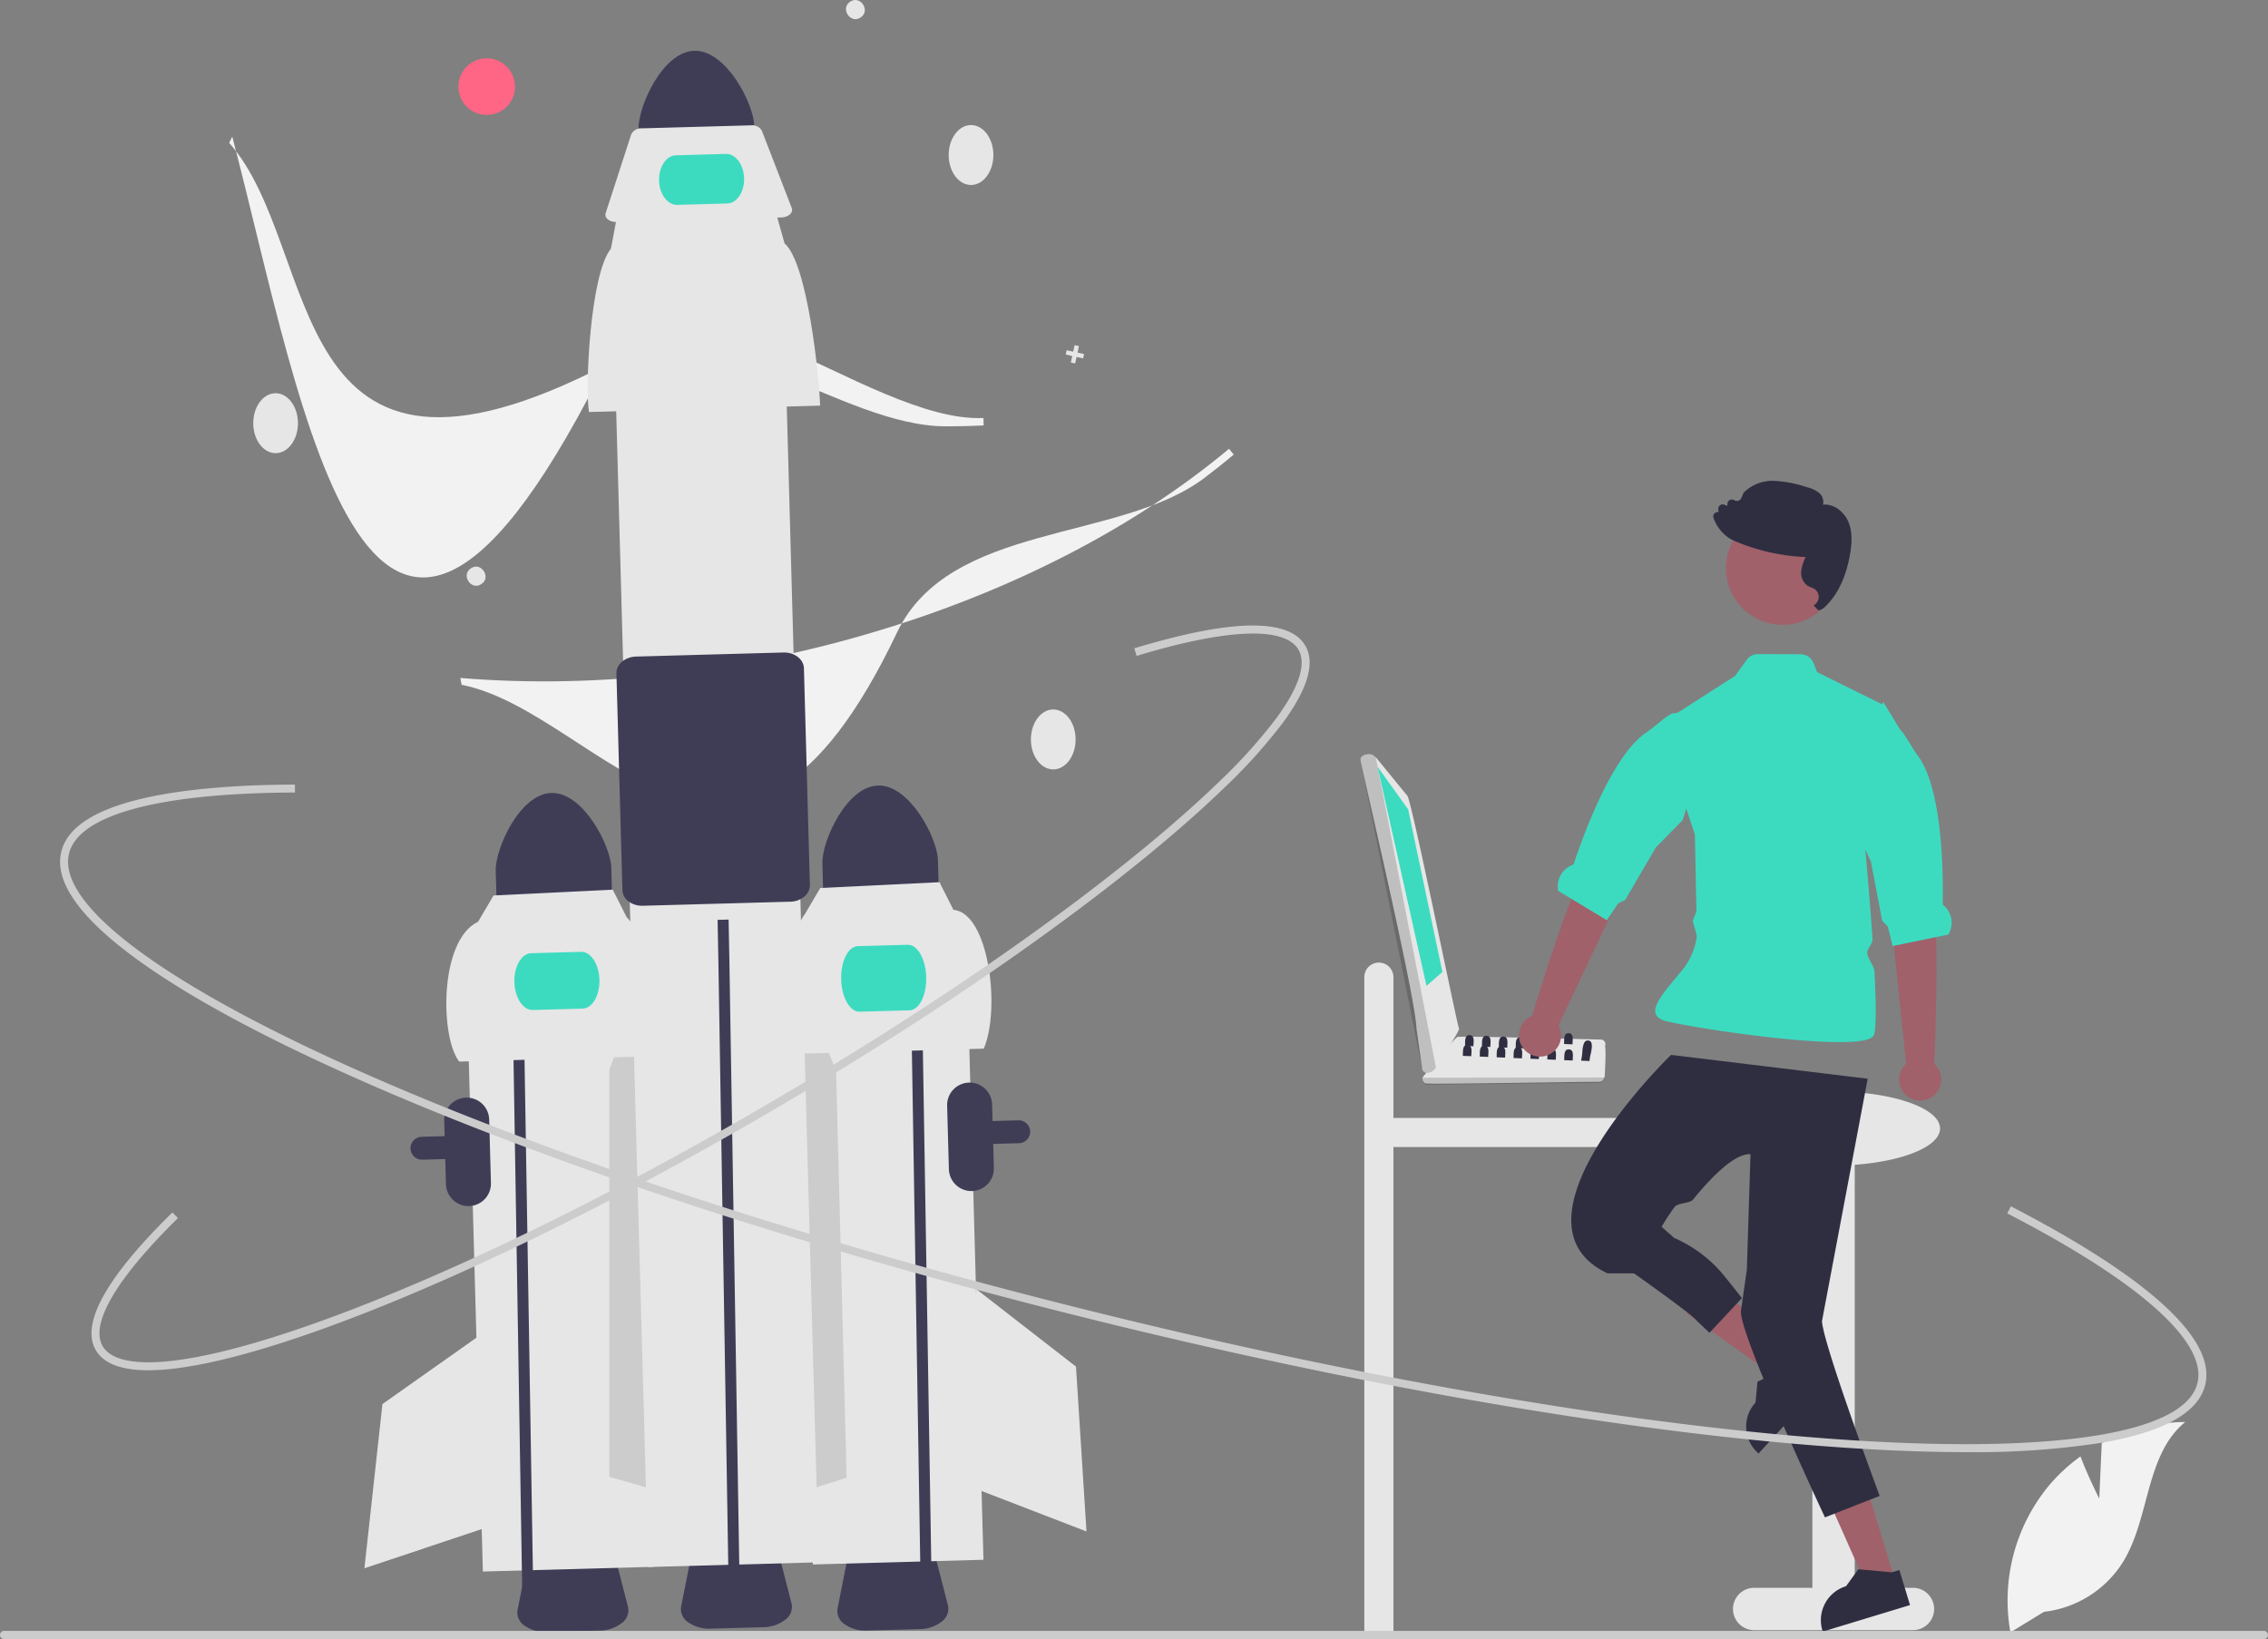 <svg id="maker_launch" xmlns="http://www.w3.org/2000/svg" width="531.233" height="384" viewBox="0 0 531.233 384">
  <rect x="0" y="0" width="531.233" height="384" fill="#808080" stroke="none"/>
  <path id="Path_2257" data-name="Path 2257" d="M694.836,503.8a3.41,3.41,0,0,1,3.41,3.41V540.19h65.4a3.41,3.41,0,0,1,0,6.819h-65.4V661.075h-6.819V507.206a3.41,3.41,0,0,1,3.41-3.41Z" transform="translate(-371.864 -278.291)" fill="#e6e6e6"/>
  <path id="Path_2258" data-name="Path 2258" d="M391.5,743.2l-12.294.34a8.562,8.562,0,0,1-5.26-1.475,3.691,3.691,0,0,1-1.679-3.684l2.419-12.158c.456-2.294,3.267-4.028,6.683-4.122l6.79-.188c3.416-.094,6.318,1.482,6.9,3.747l3.087,12.006a3.691,3.691,0,0,1-1.473,3.771A8.562,8.562,0,0,1,391.5,743.2Z" transform="translate(-251.044 -361.191)" fill="#3f3d56"/>
  <path id="Path_2259" data-name="Path 2259" d="M512.132,742.639l-12.294.339a8.563,8.563,0,0,1-5.26-1.475,3.691,3.691,0,0,1-1.679-3.684l2.419-12.158c.456-2.294,3.267-4.028,6.683-4.122l6.79-.187c3.416-.094,6.318,1.482,6.9,3.747l3.087,12.006a3.691,3.691,0,0,1-1.473,3.771A8.563,8.563,0,0,1,512.132,742.639Z" transform="translate(-296.729 -360.978)" fill="#3f3d56"/>
  <path id="Path_2260" data-name="Path 2260" d="M333.472,583.664a2.685,2.685,0,0,1,.989-5.15l139.772-3.86a2.684,2.684,0,0,1,2.758,2.609h0a2.688,2.688,0,0,1-2.609,2.758h0L334.609,583.88A2.67,2.67,0,0,1,333.472,583.664Z" transform="translate(-235.695 -312.194)" fill="#3f3d56"/>
  <rect id="Rectangle_1116" data-name="Rectangle 1116" width="39.969" height="134.945" transform="translate(109.379 233.274) rotate(-1.582)" fill="#e6e6e6"/>
  <path id="Path_2261" data-name="Path 2261" d="M237.417,333.079,229.737,354l.007,95.319L239.1,452Z" transform="translate(-87.016 -103.333)" fill="#ccc"/>
  <path id="Path_2262" data-name="Path 2262" d="M377.119,457.679c-7.475.212-13.178,13.148-13.04,18.2l.252,9.139,27.065-.747-.252-9.139C391,470.08,384.594,457.479,377.119,457.679Z" transform="translate(-247.964 -271.909)" fill="#3f3d56"/>
  <path id="Path_2263" data-name="Path 2263" d="M350.492,590.861a5.275,5.275,0,0,1-5.413-5.122l-.411-14.872a5.269,5.269,0,0,1,10.535-.291l.411,14.872A5.275,5.275,0,0,1,350.492,590.861Z" transform="translate(-240.621 -308.306)" fill="#3f3d56"/>
  <path id="Path_2264" data-name="Path 2264" d="M193.117,333.219l-.189-9.829,2.578-.064.189,9.8,2.337,142.8-2.578.071" transform="translate(-73.076 -99.626)" fill="#3f3d56"/>
  <path id="Path_2265" data-name="Path 2265" d="M394.8,530.01,348.47,531.29c-4.425-5.4-4.827-28.388,4.408-32.764l3.622-6.15,27.923-1.363,3.263,6.475C392.28,501.4,394.649,524.246,394.8,530.01Z" transform="translate(-240.896 -282.59)" fill="#e6e6e6"/>
  <path id="Path_2266" data-name="Path 2266" d="M387.123,527.976l-11.717.324c-2.261.062-4.183-2.871-4.285-6.538s1.656-6.7,3.917-6.764l11.717-.323c2.261-.063,4.183,2.871,4.284,6.538S389.384,527.914,387.123,527.976Z" transform="translate(-250.635 -291.683)" fill="#3cdbc0"/>
  <path id="Path_2267" data-name="Path 2267" d="M165.757,465.568l-24.151,17.06-4.219,38.466,28.174-9.413Z" transform="translate(-52.03 -153.689)" fill="#e6e6e6"/>
  <rect id="Rectangle_1117" data-name="Rectangle 1117" width="39.969" height="134.945" transform="translate(186.678 231.622) rotate(-1.582)" fill="#e6e6e6"/>
  <path id="Path_2268" data-name="Path 2268" d="M302,333.806l8.221,20.715,2.467,95.287-9.286,2.925Z" transform="translate(-114.385 -103.609)" fill="#ccc"/>
  <ellipse id="Ellipse_99" data-name="Ellipse 99" cx="5.237" cy="7.022" rx="5.237" ry="7.022" transform="translate(241.466 166.211)" fill="#e6e6e6"/>
  <path id="Path_2269" data-name="Path 2269" d="M500.272,455.049c-7.475.212-13.178,13.148-13.04,18.2l.252,9.139,27.065-.747L514.3,472.5C514.155,467.45,507.747,454.849,500.272,455.049Z" transform="translate(-294.605 -271.023)" fill="#3f3d56"/>
  <path id="Path_2270" data-name="Path 2270" d="M343.451,338.181l-.189-9.829,2.578-.064.189,9.8,2.337,142.8-2.578.071" transform="translate(-130.019 -101.512)" fill="#3f3d56"/>
  <path id="Path_2271" data-name="Path 2271" d="M519.658,527.38l-46.332,1.279c-.808-4.883.237-27.669,4.408-32.763l3.622-6.15,27.923-1.363,3.263,6.475C520.786,495.53,523.67,517.922,519.658,527.38Z" transform="translate(-289.226 -281.709)" fill="#e6e6e6"/>
  <path id="Path_2272" data-name="Path 2272" d="M510.349,527.4l-11.717.323c-2.261.063-4.2-3.331-4.313-7.564s1.628-7.728,3.889-7.791l11.717-.323c2.261-.062,4.2,3.331,4.313,7.564S512.61,527.336,510.349,527.4Z" transform="translate(-297.294 -290.71)" fill="#3cdbc0"/>
  <path id="Path_2273" data-name="Path 2273" d="M366.917,449.662l23.348,18.144,2.459,38.619-27.714-10.69Z" transform="translate(-138.235 -147.643)" fill="#e6e6e6"/>
  <path id="Path_2274" data-name="Path 2274" d="M431.76,297.068c-25.053,0-53.845-27.8-79.318-14.592-77.128,39.993-66.511-26.929-88.669-51.819l.727-1.459c16.775,63.987,31.953,165.948,88.276,51.58,14.109-28.649,60.415,15.634,87.671,14.328l.047,1.754Q436.177,297.069,431.76,297.068Z" transform="translate(-210.095 -197.186)" fill="#f2f2f2"/>
  <path id="Path_2275" data-name="Path 2275" d="M524.88,340.851c-19.971,15.126-59.708,10.347-72.04,36.257-37.337,78.448-69.279,18.69-101.97,12.227l-.3-1.6c32.726,2.714,67.828-1.5,101.513-12.18,30.441-9.653,57.6-24.013,78.539-41.511l1.1,1.37Q528.4,338.185,524.88,340.851Z" transform="translate(-242.745 -228.905)" fill="#f2f2f2"/>
  <ellipse id="Ellipse_100" data-name="Ellipse 100" cx="5.237" cy="7.022" rx="5.237" ry="7.022" transform="translate(59.317 92.121)" fill="#e6e6e6"/>
  <ellipse id="Ellipse_101" data-name="Ellipse 101" cx="5.237" cy="7.022" rx="5.237" ry="7.022" transform="translate(222.207 29.295)" fill="#e6e6e6"/>
  <path id="Path_2276" data-name="Path 2276" d="M356.563,382.669c-2.394,1.6-4.845-2.2-2.4-3.726C356.552,377.348,359,381.144,356.563,382.669Z" transform="translate(-243.836 -245.818)" fill="#e6e6e6"/>
  <path id="Path_2277" data-name="Path 2277" d="M499.563,181.669c-2.394,1.6-4.845-2.2-2.4-3.726C499.552,176.348,502,180.144,499.563,181.669Z" transform="translate(-298.002 -177.559)" fill="#e6e6e6"/>
  <path id="Path_2278" data-name="Path 2278" d="M406.122,124.525l-1.523-.334.333-1.524-1.015-.223-.334,1.524-1.523-.334-.223,1.015,1.523.334-.333,1.523,1.015.223.334-1.524,1.523.334Z" transform="translate(-152.207 -41.585)" fill="#e6e6e6"/>
  <circle id="Ellipse_102" data-name="Ellipse 102" cx="6.635" cy="6.635" r="6.635" transform="translate(107.371 13.66)" fill="#ff6584"/>
  <path id="Path_2279" data-name="Path 2279" d="M431,196.748c-7.475.212-13.178,13.148-13.04,18.2l.252,9.139,27.065-.747-.252-9.139C444.887,209.149,438.479,196.548,431,196.748Z" transform="translate(-268.372 -184.851)" fill="#3f3d56"/>
  <path id="Path_2280" data-name="Path 2280" d="M453.168,741.914l-12.294.339a8.563,8.563,0,0,1-5.261-1.475,3.691,3.691,0,0,1-1.679-3.684l2.419-12.159c.456-2.294,3.267-4.028,6.683-4.122l6.79-.187c3.416-.094,6.318,1.482,6.9,3.747l3.087,12.006a3.691,3.691,0,0,1-1.473,3.771A8.563,8.563,0,0,1,453.168,741.914Z" transform="translate(-274.398 -360.702)" fill="#3f3d56"/>
  <rect id="Rectangle_1118" data-name="Rectangle 1118" width="39.969" height="272.775" transform="translate(144.279 94.441) rotate(-1.582)" fill="#e6e6e6"/>
  <path id="Path_2281" data-name="Path 2281" d="M270.752,319.884l-.189-9.829,2.578-.064.189,9.8,2.336,142.8-2.578.071" transform="translate(-102.483 -94.557)" fill="#3f3d56"/>
  <path id="Path_2282" data-name="Path 2282" d="M453.159,303.307,399.024,304.8c-.944-5.705.277-32.329,5.151-38.281l1.336-7.106,37.379-1.032,1.956,6.925C450.213,269.876,452.981,296.571,453.159,303.307Z" transform="translate(-261.071 -208.278)" fill="#e6e6e6"/>
  <path id="Path_2283" data-name="Path 2283" d="M446.611,246.5l-38.573,1.065c-1.424.039-2.6-.708-2.626-1.67a1.212,1.212,0,0,1,.06-.408l5.992-18.458a2.583,2.583,0,0,1,2.47-1.4l25.581-.706a2.584,2.584,0,0,1,2.544,1.265l7,18.1c.358.926-.469,1.889-1.847,2.152A3.774,3.774,0,0,1,446.611,246.5Z" transform="translate(-263.608 -195.56)" fill="#e6e6e6"/>
  <path id="Path_2284" data-name="Path 2284" d="M413.42,465.373a4.722,4.722,0,0,1-.98-.567,3.474,3.474,0,0,1-1.475-2.679l-1.4-50.758c-.058-2.1,2-3.869,4.586-3.94l34.532-.954c2.587-.072,4.738,1.58,4.8,3.681l1.4,50.758a3.473,3.473,0,0,1-1.325,2.756,5.273,5.273,0,0,1-3.262,1.184l-34.531.953a5.528,5.528,0,0,1-2.342-.435Z" transform="translate(-265.179 -253.611)" fill="#3f3d56"/>
  <path id="Path_2285" data-name="Path 2285" d="M441.64,247.345l-11.717.324c-2.261.062-4.173-2.492-4.261-5.694s1.679-5.858,3.94-5.92l11.717-.324c2.261-.062,4.173,2.492,4.261,5.694S443.9,247.283,441.64,247.345Z" transform="translate(-271.292 -199.669)" fill="#3cdbc0"/>
  <path id="Path_2286" data-name="Path 2286" d="M871.3,668.791H857.658V569.679c11.408-.818,19.982-4.311,19.982-8.5,0-4.793-11.241-8.679-25.107-8.679s-25.107,3.886-25.107,8.679c0,4.226,8.741,7.745,20.313,8.519v99.09H834.1a4.959,4.959,0,1,0,0,9.919h37.2a4.959,4.959,0,1,0,0-9.919Z" transform="translate(-423.225 -296.804)" fill="#e6e6e6"/>
  <path id="Path_2287" data-name="Path 2287" d="M661.248,470.769l-4.48,4.882-20.962-14.956,6.612-7.205Z" transform="translate(-240.795 -153.045)" fill="#a0616a"/>
  <path id="Path_2288" data-name="Path 2288" d="M835.548,670.146a8.258,8.258,0,0,0,2.688,5.77l.2.184,5.875-6.4,8.568-9.338-6.325-5.807-1.142,1.247-.119.129L839.6,658.62l-1.206.573-.206.1-.454,4.875v0A8.233,8.233,0,0,0,835.548,670.146Z" transform="translate(-426.534 -335.59)" fill="#2f2e41"/>
  <path id="Path_2289" data-name="Path 2289" d="M704,544.932l-6.34,1.926L687.21,523.32l9.357-2.842Z" transform="translate(-260.091 -174.559)" fill="#a0616a"/>
  <path id="Path_2290" data-name="Path 2290" d="M863.766,747.411l.078.261,20.442-6.21-2.5-8.214-1.615.491-.17.051-7.6-.7-.225-.018-2.876,3.967a8.315,8.315,0,0,0-5.541,10.37Z" transform="translate(-436.9 -365.435)" fill="#2f2e41"/>
  <path id="Path_17" data-name="Path 17" d="M792.815,538.687s-40.477,39.081-14.888,51.178h7.909a52.388,52.388,0,0,1,7.818-15.565c.747-.978,3.547-.779,4.324-1.732,4.747-5.819,9.893-10.817,13.447-10.618l-.85,27-1.376,9.632c-.722,4.979,19.668,48.454,19.668,48.454L841.683,642s-13.353-35.808-13.51-40.97l10.7-56.761Z" transform="translate(-401.406 -291.553)" fill="#2f2e41"/>
  <path id="Path_2291" data-name="Path 2291" d="M801.493,489.852a2.41,2.41,0,0,0,.789.716,5.577,5.577,0,0,0,1.656.615c9.114,2.069,38.885,6.357,46.614,4.311.949-.248,1.569-.6,1.77-1.055.647-1.449.564-7.572.183-14.966-.069-1.385-1.6-2.885-1.688-4.334-.064-1.087,1.307-2.11,1.234-3.215-.5-7.476-1.156-15.095-1.591-19.91-.275-3.1-.463-5.031-.463-5.031l4.7-29.643-.22-.362-.248-.124-15.159-7.5-.826-2.11a3.265,3.265,0,0,0-3.023-2.069l-9.985-.041a3.254,3.254,0,0,0-2.656,1.348l-2.706,3.747-17.888,11.467.069.211,8.393,25.543.041,1.991v0l.312,16.007-.867,2.17.977,3.559a16.169,16.169,0,0,1-2.858,7.251c-2.183,2.807-4.962,5.733-6.219,8.109v0C801.14,487.852,800.906,488.99,801.493,489.852Z" transform="translate(-413.449 -251.891)" fill="#3cdbc0"/>
  <path id="Path_18" data-name="Path 18" d="M779.991,613.412l2.164,2.734s19.9,13.921,20.581,15.222l3.145,2.976,7.609-8.134-3.957-4.96a31.064,31.064,0,0,0-11.916-9.123h0l-6.064-5.38Z" transform="translate(-405.469 -322.105)" fill="#2f2e41"/>
  <path id="Path_2292" data-name="Path 2292" d="M892.8,525.212l-3.624-35.074-.956-14.435,10.142-1.834s-.4,10.322.927,16.145c1.311,5.747.174,34.428.093,35.195a4.934,4.934,0,1,1-6.582,0Z" transform="translate(-446.332 -275.973)" fill="#a0616a"/>
  <path id="Path_2293" data-name="Path 2293" d="M876.128,453.155l2.825,6.045.986,2.105,2.656,13.906,1.326,1.408,1.142,4.545.537-.11,9.678-2,2.821-.582a5.362,5.362,0,0,0-.972-6.71c-.193-.174-.353-.344-.349-.5.161-9.673-.431-27.336-5.774-34.606-1.7-2.307-2.715-4.6-4.2-6.21,0,0,0-.009-.009-.009l-3.605-5.9-.22-.362-.248-.124Z" transform="translate(-441.735 -259.533)" fill="#3cdbc0"/>
  <circle id="Ellipse_5" data-name="Ellipse 5" cx="13.285" cy="13.285" r="13.285" transform="translate(404.265 119.819)" fill="#a0616a"/>
  <path id="Path_2294" data-name="Path 2294" d="M855.118,364.532c.389-2.233.692-5.127-.422-7.7-.942-2.165-3.3-4.2-5.917-3.922a2.727,2.727,0,0,0-.851-2.727,7.163,7.163,0,0,0-2.906-1.366,27.857,27.857,0,0,0-7.645-1.488,9.494,9.494,0,0,0-7.179,2.781l-.039.058-.481,1.149a1.158,1.158,0,0,1-.712.656,1.139,1.139,0,0,1-.963-.118,1.051,1.051,0,0,0-1.6.847l-.026.49-.689-.275a1.047,1.047,0,0,0-1.425,1.147l.092.583a1.122,1.122,0,0,0-.855.193,1.026,1.026,0,0,0-.365,1.153,9.545,9.545,0,0,0,2.656,3.967,7.929,7.929,0,0,0,1.8,1.226q.2.1.425.2a47.27,47.27,0,0,0,16.715,3.786,9.7,9.7,0,0,0-1.038,3.33,3.642,3.642,0,0,0,1.558,3.435,4.587,4.587,0,0,0,.746.342,4.945,4.945,0,0,1,.716.331,2.231,2.231,0,0,1-.092,3.87s.989,1.207,1.147,1.187a3.089,3.089,0,0,0,1.628-.963C852.274,373.907,854.2,369.815,855.118,364.532Z" transform="translate(-421.789 -234.675)" fill="#2f2e41"/>
  <path id="Path_2295" data-name="Path 2295" d="M955.418,695.356,956,682.373a41.932,41.932,0,0,1,19.558-4.951c-9.394,7.68-8.22,22.484-14.588,32.812a25.222,25.222,0,0,1-18.5,11.655l-7.861,4.813a42.263,42.263,0,0,1,8.908-34.248,40.816,40.816,0,0,1,7.5-6.971C952.9,690.447,955.418,695.356,955.418,695.356Z" transform="translate(-463.71 -344.283)" fill="#f2f2f2"/>
  <path id="Path_2296" data-name="Path 2296" d="M708.419,757.322a.961.961,0,0,1-.965.963H178.15a.963.963,0,1,1,0-1.926h529.3a.961.961,0,0,1,.965.963Z" transform="translate(-177.185 -374.285)" fill="#ccc"/>
  <path id="Path_2297" data-name="Path 2297" d="M540.112,585.547a5.276,5.276,0,0,1-5.413-5.122l-.411-14.872a5.269,5.269,0,0,1,10.535-.291l.411,14.873A5.275,5.275,0,0,1,540.112,585.547Z" transform="translate(-312.441 -306.515)" fill="#3f3d56"/>
  <path id="Path_2298" data-name="Path 2298" d="M646.376,592.919q-12.033,0-26.378-.907c-49.463-3.134-113.532-14.031-180.406-30.681s-128.563-37.068-173.7-57.488c-21.989-9.948-38.865-19.364-50.16-27.988-11.958-9.13-17.188-17.088-15.547-23.652,3.2-12.788,31.518-15.586,54.713-15.681l.008,1.86c-31.852.13-50.643,5.2-52.912,14.272-2.89,11.555,20.68,29.6,64.668,49.5,45.04,20.376,106.616,40.753,173.384,57.378s130.719,27.5,180.073,30.629c48.2,3.055,77.5-1.821,80.391-13.377,2.4-9.594-13.419-23.728-44.54-39.8l.857-1.651c22.613,11.677,48.861,28.424,45.492,41.9-1.642,6.564-10.006,11.137-24.861,13.59A195.134,195.134,0,0,1,646.376,592.919Z" transform="translate(-185.815 -252.721)" fill="#ccc"/>
  <path id="Path_2299" data-name="Path 2299" d="M225.077,562.182c-6.352,0-10.481-1.578-12.309-4.716-3.6-6.187,2.432-17.044,17.941-32.267l1.3,1.327c-14.406,14.142-20.67,24.8-17.637,30,1.919,3.294,7.63,4.474,16.52,3.412,8.825-1.053,20.52-4.194,34.76-9.333,29.317-10.58,66.1-28.427,103.567-50.254s71.136-45.016,94.8-65.3c4.546-3.9,8.671-7.645,12.262-11.141a122.113,122.113,0,0,0,13-14.492c5.308-7.208,7.1-12.759,5.181-16.053-3.2-5.5-16.668-4.984-37.912,1.459l-.539-1.78c22.792-6.911,36.27-7.119,40.059-.615,2.354,4.041.574,10.128-5.29,18.092a123.927,123.927,0,0,1-13.2,14.722c-3.618,3.523-7.773,7.3-12.349,11.22-23.749,20.354-57.514,43.614-95.077,65.494s-74.453,39.779-103.872,50.4c-14.373,5.187-26.206,8.36-35.171,9.43a51.288,51.288,0,0,1-6.038.393Z" transform="translate(-190.325 -241.161)" fill="#ccc"/>
  <path id="Path_2300" data-name="Path 2300" d="M755.2,545.569c-4.6-.092-29.285-.8-33.334-.626-.229-.8-7.9,9.034-8.091,9.095a1.121,1.121,0,0,0,.375,1.8c.451.274,40.253-.462,40.735-.366a1.107,1.107,0,0,0,.988-.644l.266-.6c.028-1.019.362-6.229.062-7.12a1.1,1.1,0,0,0-1-1.546Z" transform="translate(-380.263 -302.029)" fill="#e6e6e6"/>
  <path id="Path_2301" data-name="Path 2301" d="M756.143,559.959c-.234.561-.532,1.266-1.254,1.241l-40.315.452a1.112,1.112,0,0,1-.971-1.632Z" transform="translate(-380.265 -307.541)" opacity="0.17" style="isolation: isolate"/>
  <path id="Path_2302" data-name="Path 2302" d="M713.187,505.39c-.434-.75-11.212-54.081-12.112-54.527l-7.359-9-.658-.495c-.915-.5-3.108-.163-2.911,1.234h0c1.729,8.288,12.848,55.494,13.092,62.854l1.339,9.376a1.155,1.155,0,0,0,1.426.948,2.221,2.221,0,0,0,1.784-1.289C707.889,514.159,713.691,505.582,713.187,505.39Z" transform="translate(-371.455 -264.455)" fill="#e6e6e6"/>
  <path id="Path_2303" data-name="Path 2303" d="M693.721,441.871,707.795,514.5c-.471,1.191-2.673,2.026-3.186.463-.009,0-14.439-72.31-14.453-72.353C690,440.871,692.877,440.816,693.721,441.871Z" transform="translate(-371.468 -264.464)" opacity="0.17" style="isolation: isolate"/>
  <path id="Path_2304" data-name="Path 2304" d="M519.409,269.531l7.148,9.963,8.023,38.1-3.729,3.253Z" transform="translate(-196.727 -89.88)" fill="#3cdbc0"/>
  <path id="Path_2305" data-name="Path 2305" d="M773.344,551.374l1.977.081a7.775,7.775,0,0,1,.285-1.711c.3-1.413.564-3.094-.67-3.087-.837-.081-1.122.98-1.271,2.133a16.32,16.32,0,0,1-.322,2.585Z" transform="translate(-403 -302.889)" fill="#2f2e41"/>
  <path id="Path_2306" data-name="Path 2306" d="M755.044,548.427l1.333.05.645.025c-.012-.707.316-2.164-.484-2.523a.992.992,0,0,0-.4-.081c-.75-.043-.973.527-1.041,1.184-.043.4-.025.818-.037,1.147A1.922,1.922,0,0,1,755.044,548.427Z" transform="translate(-396.069 -302.723)" fill="#2f2e41"/>
  <path id="Path_2307" data-name="Path 2307" d="M748.674,548.167l1.339.056.639.025c-.012-.812.415-2.585-.886-2.61-1.2-.068-1.048,1.463-1.079,2.331C748.687,548.037,748.68,548.105,748.674,548.167Z" transform="translate(-393.656 -302.635)" fill="#2f2e41"/>
  <path id="Path_2308" data-name="Path 2308" d="M742.3,547.917l1.333.05.645.025c-.012-.806.415-2.579-.886-2.6-1.2-.074-1.048,1.457-1.079,2.331C742.317,547.787,742.31,547.855,742.3,547.917Z" transform="translate(-391.243 -302.55)" fill="#2f2e41"/>
  <path id="Path_2309" data-name="Path 2309" d="M735.934,547.657l1.339.056.638.025c-.012-.812.416-2.579-.886-2.61-1.2-.068-1.048,1.463-1.079,2.331A1.977,1.977,0,0,1,735.934,547.657Z" transform="translate(-388.83 -302.461)" fill="#2f2e41"/>
  <path id="Path_2310" data-name="Path 2310" d="M729.564,547.406l1.333.05.645.025c-.013-.744.347-2.3-.608-2.567h-.006a.9.9,0,0,0-.273-.037.936.936,0,0,0-.335.031h-.006c-.831.217-.713,1.519-.738,2.3C729.577,547.276,729.57,547.344,729.564,547.406Z" transform="translate(-386.417 -302.376)" fill="#2f2e41"/>
  <path id="Path_2311" data-name="Path 2311" d="M766.914,546.727l1.978.081c0-.074,0-.155.006-.248a8.26,8.26,0,0,0,.025-1.42c-.068-.521-.291-.93-.917-.942-.639-.037-.893.372-.992.9a1.908,1.908,0,0,0-.05.273v.006C766.914,545.859,766.945,546.38,766.914,546.727Z" transform="translate(-400.565 -302.145)" fill="#2f2e41"/>
  <path id="Path_2312" data-name="Path 2312" d="M760.544,546.471l1.977.081a14.389,14.389,0,0,0,.037-1.6c-.056-.546-.273-.992-.923-1-.657-.043-.911.4-1.011.955C760.532,545.435,760.581,546.074,760.544,546.471Z" transform="translate(-398.152 -302.06)" fill="#2f2e41"/>
  <path id="Path_2313" data-name="Path 2313" d="M754.174,546.217l.589.025,1.389.056c-.006-.3.05-.732.056-1.159a2.633,2.633,0,0,0-.013-.384c-.049-.577-.254-1.054-.93-1.066-.688-.037-.93.44-1.017,1.023C754.162,545.232,754.212,545.833,754.174,546.217Z" transform="translate(-395.739 -301.972)" fill="#2f2e41"/>
  <path id="Path_2314" data-name="Path 2314" d="M766.974,552.467l1.977.074c-.006-.806.415-2.579-.886-2.6C766.763,549.857,767.049,551.655,766.974,552.467Z" transform="translate(-400.588 -304.096)" fill="#2f2e41"/>
  <path id="Path_2315" data-name="Path 2315" d="M760.6,552.207l1.978.081c-.006-.812.415-2.585-.887-2.61C760.394,549.6,760.679,551.4,760.6,552.207Z" transform="translate(-398.175 -304.008)" fill="#2f2e41"/>
  <path id="Path_2316" data-name="Path 2316" d="M754.234,551.956l1.977.074c-.006-.576.211-1.643-.143-2.213a.818.818,0,0,0-.744-.391.871.871,0,0,0-.577.143C754.116,549.984,754.3,551.3,754.234,551.956Z" transform="translate(-395.762 -303.921)" fill="#2f2e41"/>
  <path id="Path_2317" data-name="Path 2317" d="M747.864,551.7l1.978.081c-.006-.577.2-1.637-.136-2.213a.821.821,0,0,0-.75-.4.862.862,0,0,0-.577.143C747.747,549.737,747.926,551.045,747.864,551.7Z" transform="translate(-393.349 -303.833)" fill="#2f2e41"/>
  <path id="Path_2318" data-name="Path 2318" d="M741.494,551.446l1.978.074c-.006-.577.211-1.643-.142-2.213a.818.818,0,0,0-.744-.391.871.871,0,0,0-.577.143C741.377,549.474,741.556,550.789,741.494,551.446Z" transform="translate(-390.936 -303.748)" fill="#2f2e41"/>
  <path id="Path_2319" data-name="Path 2319" d="M735.124,551.186l1.978.081c-.006-.577.2-1.637-.136-2.213a.814.814,0,0,0-.75-.4.861.861,0,0,0-.576.143C735.006,549.227,735.186,550.535,735.124,551.186Z" transform="translate(-388.523 -303.659)" fill="#2f2e41"/>
  <path id="Path_2320" data-name="Path 2320" d="M728.754,550.936l1.977.074c-.006-.577.2-1.637-.143-2.213a.811.811,0,0,0-.744-.391.871.871,0,0,0-.577.143C728.636,548.97,728.816,550.279,728.754,550.936Z" transform="translate(-386.111 -303.575)" fill="#2f2e41"/>
  <path id="Path_2321" data-name="Path 2321" d="M759.1,512.422l15.072-31.877,5.7-13.3-8.957-5.1s-3.051,9.869-6.239,14.92c-3.146,4.984-11.6,32.414-11.782,33.164a4.934,4.934,0,1,0,6.207,2.19Z" transform="translate(-394.057 -272.187)" fill="#a0616a"/>
  <path id="Path_2322" data-name="Path 2322" d="M764.566,469.164l11.4,6.877,2.585-3.907,1.722-.888L787.4,459.01l6.3-6.418,8.324-26.607-10.83,1.625-.014,0c-1.929,1.023-3.655,2.853-6.021,4.465-7.455,5.081-13.883,21.544-16.946,30.723-.05.151-.257.256-.5.358a5.364,5.364,0,0,0-3.148,6Z" transform="translate(-399.579 -260.449)" fill="#3cdbc0"/>
</svg>
